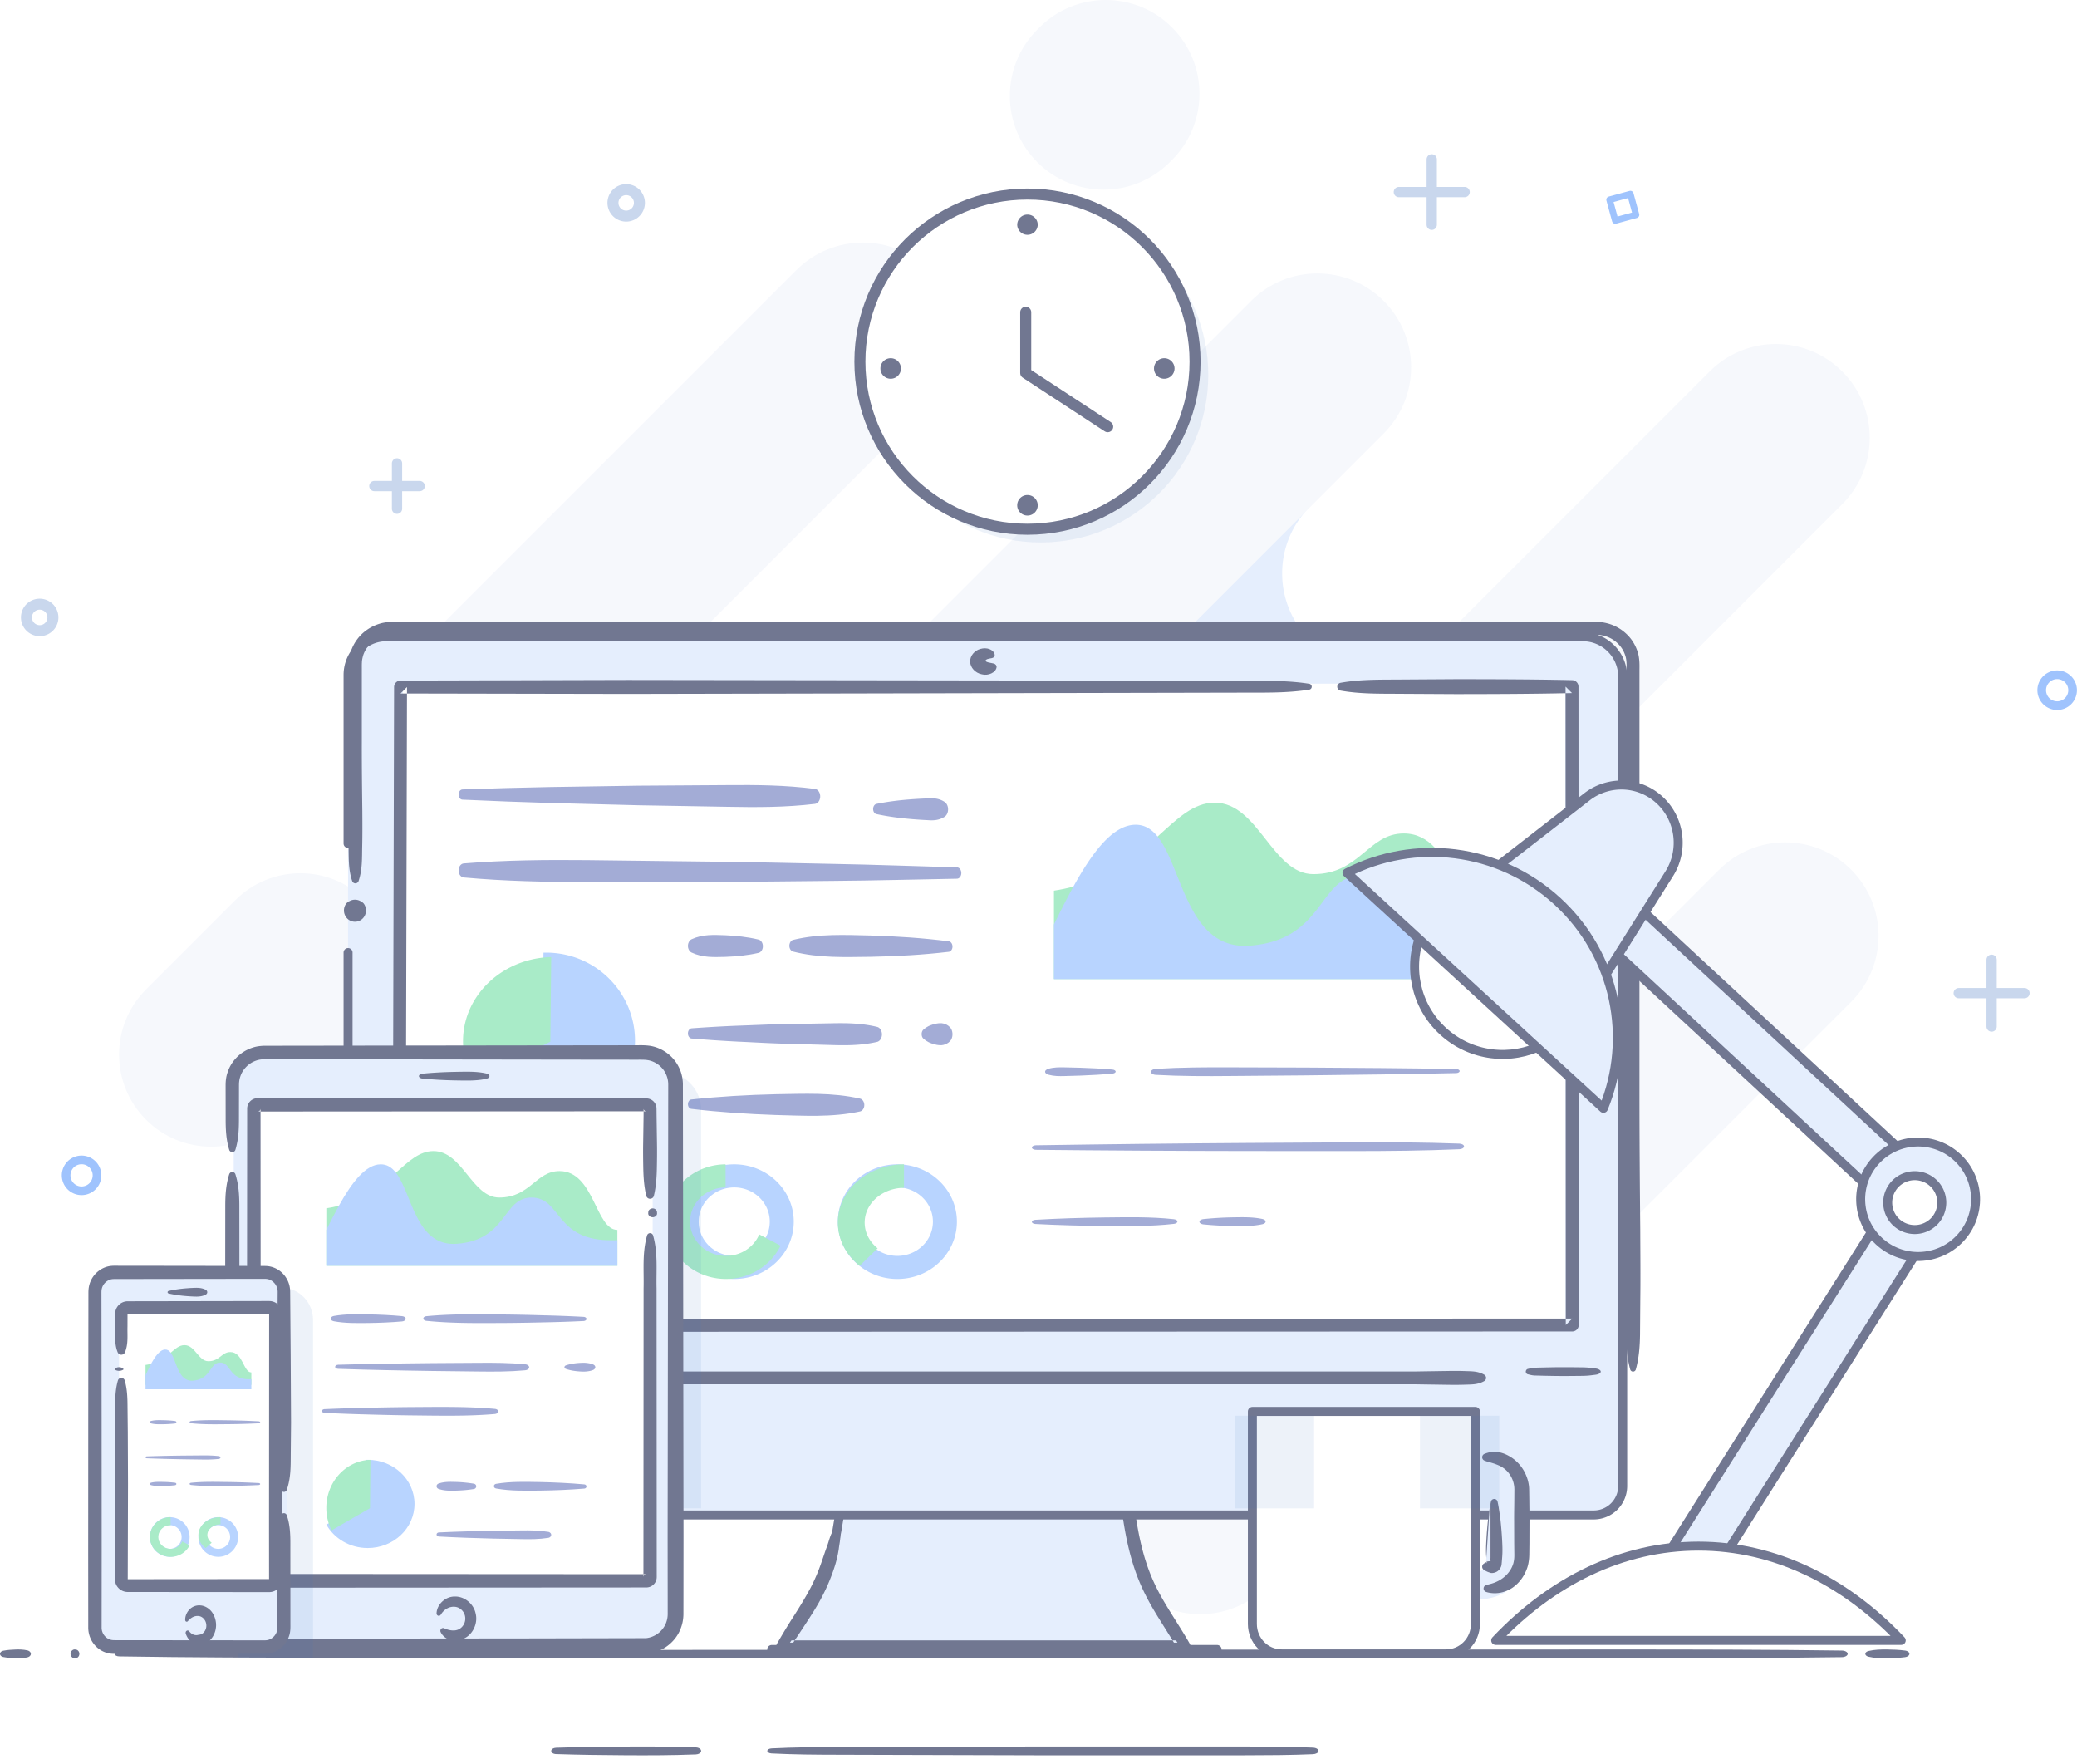 <svg xmlns="http://www.w3.org/2000/svg" width="471" height="400" viewBox="0 0 471 400">
    <defs>
        <filter id="a" width="385.7%" height="160.6%" x="-142.9%" y="-30.3%" filterUnits="objectBoundingBox">
            <feGaussianBlur in="SourceGraphic" stdDeviation="10"/>
        </filter>
        <filter id="b" width="452.9%" height="171.4%" x="-176.5%" y="-35.7%" filterUnits="objectBoundingBox">
            <feGaussianBlur in="SourceGraphic" stdDeviation="10"/>
        </filter>
        <filter id="c" width="433.3%" height="385.7%" x="-166.7%" y="-142.9%" filterUnits="objectBoundingBox">
            <feGaussianBlur in="SourceGraphic" stdDeviation="10"/>
        </filter>
        <filter id="d" width="433.3%" height="385.7%" x="-166.7%" y="-142.9%" filterUnits="objectBoundingBox">
            <feGaussianBlur in="SourceGraphic" stdDeviation="10"/>
        </filter>
        <filter id="e" width="178.9%" height="178.9%" x="-39.5%" y="-39.5%" filterUnits="objectBoundingBox">
            <feGaussianBlur in="SourceGraphic" stdDeviation="10"/>
        </filter>
    </defs>
    <g fill="none" fill-rule="evenodd">
        <g stroke="#C9D7ED" stroke-linecap="round" stroke-linejoin="round" stroke-width="2.328">
            <path d="M90.035 105.072v10.281M95.175 110.212h-10.28"/>
        </g>
        <path stroke="#9FC3FD" stroke-linecap="round" stroke-linejoin="round" stroke-width="1.963" d="M470 156.5a3.5 3.5 0 1 1-7.001-.002 3.5 3.5 0 0 1 7.001.003zM22 266.5a3.5 3.5 0 1 1-7.002 0 3.5 3.5 0 0 1 7.002 0z"/>
        <path stroke="#C9D7ED" stroke-linecap="round" stroke-linejoin="round" stroke-width="2.328" d="M374 109a3 3 0 1 1-6 0 3 3 0 0 1 6 0z"/>
        <path stroke="#9FC3FD" stroke-linecap="round" stroke-linejoin="round" stroke-width="1.477" d="M238 83.344L232.656 88 228 82.656 233.344 78zM369.713 44L371 48.711 366.287 50 365 45.287z"/>
        <path fill="#F6F8FC" d="M257.202 329.851l132.65-132.65c8.268-8.268 21.676-8.268 29.946 0 8.27 8.271 8.27 21.679 0 29.948l-132.65 132.65c-8.27 8.268-21.678 8.268-29.946 0-8.27-8.271-8.27-21.677 0-29.948M33.117 224.349l20.233-20.233c8.154-8.155 21.378-8.155 29.533 0 8.156 8.157 8.156 21.38 0 29.535l-20.231 20.233c-8.156 8.155-21.38 8.155-29.535 0-8.156-8.157-8.156-21.379 0-29.535"/>
        <path fill="#E5EEFD" d="M268 263.58L328.243 202c-4.111 4.202-6.163 9.704-6.156 15.206-.007 5.502 2.045 11.004 6.156 15.206 8.221 8.404 21.545 8.404 29.757.008L297.759 294c4.11-4.202 6.161-9.704 6.154-15.206.007-5.502-2.053-11.012-6.162-15.214a20.721 20.721 0 0 0-29.751 0M240 171.967L296.967 115a21.11 21.11 0 0 0-6.21 15.012 21.114 21.114 0 0 0 6.21 15.014c8.296 8.297 21.743 8.297 30.033.007L270.034 202a21.117 21.117 0 0 0 6.211-15.012 21.153 21.153 0 0 0-6.218-15.021c-8.29-8.29-21.737-8.29-30.027 0"/>
        <path fill="#F6F8FC" d="M221.23 250.69L387.69 84.23c8.306-8.306 21.774-8.306 30.08 0 8.307 8.306 8.307 21.772 0 30.08L251.31 280.77c-8.307 8.306-21.775 8.306-30.08 0-8.306-8.306-8.306-21.772 0-30.08M57.227 294.706L283.706 68.228c8.304-8.304 21.764-8.304 30.067 0 8.303 8.302 8.303 21.763 0 30.066L87.294 324.774c-8.304 8.302-21.765 8.302-30.067 0-8.303-8.304-8.303-21.764 0-30.068M96.248 145.582l84.334-84.334c8.33-8.33 21.839-8.33 30.169 0 8.332 8.332 8.332 21.838 0 30.17l-84.333 84.333c-8.332 8.332-21.84 8.332-30.17 0-8.33-8.33-8.33-21.838 0-30.169M235.223 6.725l.502-.5c8.298-8.3 21.753-8.3 30.052 0 8.297 8.297 8.297 21.751 0 30.049l-.502.502c-8.3 8.299-21.754 8.299-30.052 0-8.297-8.3-8.297-21.752 0-30.051"/>
        <path fill="#E5EEFD" d="M172.223 298.725l.502-.502c8.3-8.297 21.753-8.297 30.052 0 8.297 8.3 8.297 21.752 0 30.052l-.502.502c-8.3 8.297-21.753 8.297-30.052 0v-.002c-8.297-8.297-8.297-21.752 0-30.05"/>
        <path stroke="#C9D7ED" stroke-linecap="round" stroke-linejoin="round" stroke-width="2.494" d="M145 46a3 3 0 1 1-6 0 3 3 0 0 1 6 0zM12 140a3 3 0 1 1-6 0 3 3 0 1 1 6 0z"/>
        <path fill="#E5EEFD" d="M423 375h9"/>
        <path fill="#717791" d="M423.722 374.351c1.382-.328 2.764-.36 4.147-.35 1.382.01 2.764.07 4.146.251.671.087 1.1.494.958.907-.105.304-.494.528-.958.59-1.382.18-2.764.24-4.146.25-1.383.01-2.765-.022-4.147-.351-.58-.138-.87-.54-.646-.899.118-.19.362-.33.646-.398"/>
        <path fill="#E5EEFD" d="M25 375h391"/>
        <path fill="#717791" d="M27.017 374.426c16.276-.262 32.554-.303 48.83-.298l48.833-.02 97.663-.044 97.662-.043 48.832-.021c16.278.008 32.555.027 48.831.25.755.012 1.352.355 1.332.768-.02.4-.61.72-1.332.73-16.276.224-32.553.244-48.83.252l-48.833-.022-97.662-.043-97.663-.043-48.832-.021c-16.277.006-32.555-.037-48.83-.297-.579-.01-1.035-.274-1.018-.591.018-.305.469-.548 1.017-.557"/>
        <path fill="#E5EEFD" d="M17 375h.82"/>
        <path fill="#717791" d="M16.77 374.013c.132-.03.263 0 .395.004.066-.004.131.03.197.048.066.017.132.04.197.086.457.316.578.951.271 1.421a1.03 1.03 0 0 1-.27.276.587.587 0 0 1-.198.087c-.066.018-.131.052-.197.049-.132.003-.263.033-.395.003a1.012 1.012 0 0 1-.746-1.21 1 1 0 0 1 .746-.764"/>
        <path fill="#E5EEFD" d="M1 375h6"/>
        <path fill="#717791" d="M.752 374.285c.908-.175 1.816-.238 2.724-.268.91-.043 1.817-.014 2.725.189.595.135.93.597.75 1.036-.113.272-.407.472-.75.551-.908.204-1.816.232-2.725.19-.908-.03-1.816-.094-2.724-.268-.537-.102-.859-.507-.72-.9.095-.269.38-.465.72-.53"/>
        <path fill="#E5EEFD" d="M176 397h122"/>
        <path fill="#717791" d="M174.958 396.43c5.117-.263 10.232-.296 15.348-.3l15.346-.045 30.694-.085 30.693.003 15.346.001c5.116.013 10.231.028 15.348.253.758.033 1.325.392 1.262.803-.054.37-.6.655-1.262.685-5.117.223-10.232.239-15.348.25l-15.346.002-30.693.003-30.694-.084-15.346-.044c-5.116-.006-10.231-.04-15.348-.301-.582-.03-1.008-.31-.953-.625.048-.278.459-.49.953-.516"/>
        <path fill="#E5EEFD" d="M126 397h33"/>
        <path fill="#717791" d="M126.087 396.282c5.286-.175 10.574-.239 15.86-.268 5.287-.033 10.573-.02 15.86.19.701.027 1.235.406 1.19.846-.04.405-.56.722-1.19.746-5.287.21-10.573.223-15.86.191-5.286-.03-10.574-.095-15.86-.27-.632-.019-1.118-.358-1.085-.756.031-.37.508-.658 1.085-.68"/>
        <path fill="#E5EEFD" d="M256.132 343.669c.727 5.109 1.663 8.978 2.784 12.181 2.475 7.058 5.859 10.886 9.923 17.629h-91.554c5.3-8.53 9.407-12.317 11.953-23.71.376-1.676.717-3.52 1.023-5.565"/>
        <path stroke="#717791" stroke-linecap="round" stroke-linejoin="round" stroke-width="2.038" d="M256.132 343.669c.727 5.109 1.663 8.978 2.784 12.181 2.475 7.058 5.859 10.886 9.923 17.629h-91.554c5.3-8.53 9.407-12.317 11.953-23.71.376-1.676.717-3.52 1.023-5.565"/>
        <path fill="#717791" d="M257.347 342.32c.763 5.53 1.893 10.994 4.096 15.95 2.171 4.956 5.518 9.445 8.345 14.406l.005.008c.415.727.187 1.668-.51 2.1a1.453 1.453 0 0 1-.753.216h-91.063c-.81 0-1.467-.685-1.467-1.533 0-.286.076-.553.205-.781l.015-.028c1.223-2.127 2.49-4.23 3.8-6.248 1.297-2.03 2.532-4.045 3.64-6.097 1.108-2.055 1.996-4.208 2.748-6.434.385-1.108.748-2.231 1.164-3.35.413-1.113.638-2.303 1.309-3.428a.876.876 0 0 1 1.236-.3c.24.157.386.413.416.685l.005.045c.137 1.258-.19 2.448-.33 3.71a26.312 26.312 0 0 1-.843 3.683 42.338 42.338 0 0 1-2.888 6.998c-1.15 2.238-2.503 4.311-3.828 6.338-1.318 2.034-2.682 3.985-3.933 6.016l-1.248-2.341h91.062l-1.258 2.322c-1.38-2.393-2.875-4.725-4.369-7.123-1.495-2.393-2.946-4.91-4.127-7.581-2.382-5.366-3.552-11.126-4.338-16.8-.116-.838.44-1.615 1.244-1.737.803-.12 1.548.461 1.665 1.298v.006z"/>
        <path fill="#E5EEFD" d="M175 375h101v-1H175z"/>
        <path stroke="#717791" stroke-linecap="round" stroke-linejoin="round" stroke-width="2.038" d="M175 375h101v-1H175z"/>
        <path fill="#E5EEFD" d="M78.933 215.987v120.949a6.57 6.57 0 0 0 6.572 6.564h275.9a6.57 6.57 0 0 0 6.572-6.564V153.43c0-4.994-4.052-9.044-9.052-9.044H87.597c-4.785 0-8.664 3.875-8.664 8.656v38.21"/>
        <path stroke="#717791" stroke-linecap="round" stroke-linejoin="round" stroke-width="2.038" d="M78.933 215.987v120.949a6.57 6.57 0 0 0 6.572 6.564h275.9a6.57 6.57 0 0 0 6.572-6.564V153.43c0-4.994-4.052-9.044-9.052-9.044H87.597c-4.785 0-8.664 3.875-8.664 8.656v38.21"/>
        <path fill="#E5EEFD" d="M338 312H80v-70"/>
        <path fill="#717791" d="M336.59 313.137c-1.34.78-2.676.774-4.013.815a77.373 77.373 0 0 1-4.015.039l-8.025-.12H79.754c-.79 0-1.433-.632-1.452-1.414v-.034c-.26-11.654-.274-23.306-.302-34.96l.098-17.478c.155-5.828-.276-11.655 1.025-17.482a.647.647 0 0 1 1.261 0c1.303 5.827.871 11.654 1.026 17.482l.098 17.478c-.03 11.654-.04 23.306-.3 34.96l-1.454-1.446h240.783l8.025-.122a75.69 75.69 0 0 1 4.015.037c1.337.042 2.674.036 4.012.816a.828.828 0 0 1 0 1.43"/>
        <path fill="#E5EEFD" d="M363 311h-17"/>
        <path fill="#717791" d="M362.814 311.339c-.346.278-.693.329-1.04.38l-1.04.128c-.694.088-1.386.114-2.079.124-1.387.013-2.772.034-4.16.028-1.386.006-2.772-.024-4.159-.052l-2.079-.055a5.139 5.139 0 0 1-1.04-.107l-.52-.124c-.173-.059-.347-.028-.52-.225-.246-.281-.226-.61 0-.87.173-.199.347-.167.52-.226l.52-.125c.347-.078.692-.1 1.04-.107l2.08-.054c1.386-.029 2.772-.058 4.159-.053 1.387-.006 2.772.015 4.159.028.693.011 1.385.037 2.079.124l1.04.129c.347.05.694.102 1.04.38.254.205.242.48 0 .677M79.87 199.775c-.9-2.645-.765-5.291-.827-7.937-.064-2.645-.042-5.29-.026-7.937.067-5.29.132-10.582.113-15.873v-15.873c.01-.69-.02-1.255.022-2.051.016-.786.184-1.562.398-2.315.464-1.503 1.33-2.86 2.433-3.956a10.09 10.09 0 0 1 3.962-2.361c1.46-.505 3.15-.479 4.367-.468h269.915c.683.008 1.275-.014 2.031.016.77.02 1.542.132 2.289.335a9.8 9.8 0 0 1 4.057 2.185 9.382 9.382 0 0 1 2.61 3.835c.59 1.437.589 3.209.564 4.41v95.239c-.006 10.583.08 21.164.18 31.747.018 5.291.079 10.582.01 15.874l-.06 7.937c-.041 2.645-.222 5.29-.956 7.937a.657.657 0 0 1-.81.456.662.662 0 0 1-.46-.456c-.733-2.648-.914-5.292-.956-7.937l-.06-7.937c-.068-5.292-.007-10.583.012-15.874.098-10.583.185-21.164.179-31.747v-95.239c.015-1.43.015-2.367-.39-3.413a6.473 6.473 0 0 0-1.81-2.655 6.886 6.886 0 0 0-2.863-1.54 6.755 6.755 0 0 0-1.63-.237c-.567-.028-1.296-.008-1.937-.014H90.311c-1.413-.008-2.42-.025-3.491.334a7.172 7.172 0 0 0-2.793 1.661c-.77.77-1.37 1.706-1.685 2.733-.14.518-.265 1.045-.27 1.585-.036.525-.011 1.284-.019 1.916v15.873c-.017 5.291.048 10.583.115 15.873.016 2.647.036 5.292-.026 7.937-.062 2.646.072 5.292-.828 7.937a.763.763 0 0 1-1.443 0"/>
        <path fill="#E5EEFD" d="M81 205.313V205"/>
        <path fill="#717791" d="M78.477 204.927c.151-.212.443-.426.848-.638a2.53 2.53 0 0 1 2.35 0c.404.212.696.426.847.638.811 1.144.565 2.75-.552 3.583a2.459 2.459 0 0 1-3.493-.568 2.62 2.62 0 0 1 0-3.015"/>
        <path fill="#FFF" d="M302.863 155.02l52.085-.02.052 144.903L91 300l.367-144.903 204.447-.075"/>
        <path fill="#717791" d="M303.989 154.822c4.375-.783 8.75-.705 13.125-.738l13.123-.084c8.748.006 17.498.026 26.246.22h.034c.797.018 1.43.67 1.432 1.464L358 300.44a1.463 1.463 0 0 1-1.462 1.464L90.464 302A1.463 1.463 0 0 1 89 300.535v-.004l.369-144.755a1.467 1.467 0 0 1 1.464-1.46l51.512-.137 51.514.07 51.514.07 25.756.034 12.879.019c4.292-.012 8.585-.003 12.877.666a.675.675 0 0 1 .002 1.336c-4.293.672-8.585.685-12.879.675l-12.879.027-25.756.053-51.514.109-51.512.105-51.514-.098 1.464-1.461-.369 144.754-1.466-1.467 266.074-.097-1.464 1.466-.051-144.754 1.464 1.463c-8.749.2-17.498.227-26.247.236l-13.124-.073c-4.374-.03-8.749.053-13.125-.728a.894.894 0 0 1 0-1.762"/>
        <path fill="#E5EEFD" d="M224 149.554a1.12 1.12 0 0 1-.91.446c-.601 0-1.09-.448-1.09-.999 0-.553.489-1.001 1.09-1.001.339 0 .64.141.84.36"/>
        <path fill="#717791" d="M225.995 151.287c-.154 1.237-1.934 2.005-3.356 1.607-1.477-.294-2.605-1.522-2.637-2.845-.056-1.318.979-2.568 2.348-2.913.675-.186 1.4-.19 2.025.044.624.228 1.098.712 1.19 1.258.065.363-.207.703-.611.781l-.626.12c-.749.142-.742.335-.817.393-.033.112.05.164.096.149.023-.018.004-.041-.024-.014.014-.03-.115.194.544.331l1.191.25c.44.093.724.456.677.84"/>
        <path fill="#A9EBC8" d="M338 209.488v12.509l-11.098.003-35.462-.005-17.11.002-35.33.001v-20.046c1.542-.232 3-.543 4.38-.912 8.886-2.364 14.523-7.196 19.154-11.393 4.548-4.127 8.14-7.649 12.92-7.647 9.939.002 13.042 16.203 22.368 16.204 10.56-.001 12.423-9.232 20.5-9.228 11.866-.002 12.214 20.504 19.678 20.512"/>
        <path fill="#B8D4FF" d="M338 213.189V222h-99v-12.371c1.444-2.959 2.902-5.857 4.38-8.539 4.39-7.95 8.979-13.997 14.053-14.089 2.126-.04 3.743 1.008 5.102 2.717 5.657 7.12 6.757 25.699 20.787 24.708 17.397-1.228 15.533-16.169 25.683-15.965 10.147.206 7.661 15.148 27.545 14.737.508-.01.99-.014 1.45-.01M166.5 284.761c-3.091 0-5.775-1.675-7.128-4.136a7.493 7.493 0 0 1-.931-3.578V277c0-1.31.337-2.546.933-3.63 1.318-2.393 3.9-4.045 6.888-4.128.051-.002.103-.004.154-.004h.084c4.452 0 8.06 3.476 8.06 7.762a7.482 7.482 0 0 1-.58 2.892c-1.19 2.856-4.09 4.87-7.48 4.87m0-20.761h-.084l-.314.005c-5.007.14-9.328 2.904-11.538 6.914a12.563 12.563 0 0 0-1.562 6.16 12.55 12.55 0 0 0 1.56 5.994c2.263 4.12 6.762 6.927 11.938 6.927 5.44 0 10.126-3.096 12.264-7.559A12.555 12.555 0 0 0 180 277c0-7.18-6.044-12.999-13.5-12.999"/>
        <path fill="#A9EBC8" d="M177 282.441c-2.158 4.463-6.888 7.559-12.377 7.559-5.224 0-9.763-2.806-12.049-6.927A12.473 12.473 0 0 1 151 277.08V277c0-2.198.57-4.268 1.577-6.081 2.23-4.009 6.593-6.775 11.644-6.913l.319-.006v5.237c-.054 0-.104.002-.157.004-3.016.083-5.621 1.735-6.95 4.13a7.435 7.435 0 0 0-.944 3.628v.05c.01 1.29.347 2.509.94 3.576 1.366 2.46 4.074 4.136 7.194 4.136 3.421 0 6.35-2.014 7.55-4.87l4.827 2.55z"/>
        <path fill="#B8D4FF" d="M203.5 284.761c-3.091 0-5.777-1.675-7.128-4.136a7.493 7.493 0 0 1-.931-3.578V277c0-1.31.337-2.546.933-3.63 1.318-2.393 3.898-4.045 6.888-4.128.051-.002.103-.004.154-.004h.084c4.45 0 8.06 3.476 8.06 7.762a7.482 7.482 0 0 1-.58 2.892c-1.19 2.856-4.09 4.87-7.48 4.87m0-20.761h-.084l-.314.005c-5.007.14-9.33 2.904-11.538 6.914a12.563 12.563 0 0 0-1.562 6.16 12.55 12.55 0 0 0 1.56 5.994c2.263 4.12 6.76 6.927 11.938 6.927 5.44 0 10.126-3.096 12.264-7.559A12.555 12.555 0 0 0 217 277c0-7.18-6.044-12.999-13.5-12.999"/>
        <path fill="#A9EBC8" d="M205 264v5.325c-.056 0-.113.001-.17.004-3.344.084-6.229 1.761-7.703 4.196a7.067 7.067 0 0 0-1.045 3.689v.048a7.098 7.098 0 0 0 1.042 3.637 8.12 8.12 0 0 0 1.903 2.148L194.955 287a13.663 13.663 0 0 1-3.211-3.611c-1.099-1.822-1.73-3.893-1.742-6.094-.002-.028-.002-.055-.002-.081 0-2.232.631-4.338 1.747-6.179 2.471-4.077 7.307-6.887 12.904-7.029.116-.004.234-.004.349-.006"/>
        <path fill="#B8D4FF" d="M144 235.998c0 11.046-9.026 19.997-20.166 20.002A20.203 20.203 0 0 1 106 245.344l17.045-9.22v-.004l.199-20.106c.197-.014.392-.012.59-.014 11.14 0 20.166 8.953 20.166 19.998"/>
        <path fill="#A9EBC8" d="M125 217c-7.644.201-14.243 4.26-17.611 10.152l-.002-.002a17.9 17.9 0 0 0-2.387 8.93v.117c.02 3.179.88 6.172 2.382 8.803l17.418-8.803-.002-.002L125 217z"/>
        <path fill="#E5EEFD" d="M104 198l112 .293"/>
        <path fill="#A3ACD6" d="M105.154 195.778c9.326-.754 18.648-.84 27.97-.748l27.969.336c9.322.076 18.645.35 27.967.516 9.323.166 18.644.529 27.966.785.549.016.985.604.974 1.316-.013.692-.448 1.249-.981 1.259-9.324.158-18.648.424-27.971.494-9.323.066-18.647.242-27.97.22L133.11 200c-9.322-.006-18.645-.19-27.964-1.04-.678-.062-1.19-.825-1.142-1.703.043-.806.544-1.43 1.151-1.479"/>
        <path fill="#E5EEFD" d="M181 216l35 .093"/>
        <path fill="#A3ACD6" d="M179.844 213.117c5.893-1.44 11.78-1.125 17.668-.996 5.887.174 11.775.56 17.659 1.315.506.064.874.648.825 1.308-.044.58-.401 1.02-.831 1.07-5.89.692-11.781 1.02-17.668 1.13-5.89.064-11.777.318-17.66-1.184-.562-.142-.927-.848-.818-1.58.085-.553.423-.962.825-1.063"/>
        <path fill="#E5EEFD" d="M156 216l16 .039"/>
        <path fill="#A3ACD6" d="M156.833 212.965c2.535-1.165 5.065-.984 7.598-.906 2.53.12 5.062.371 7.591.985.654.158 1.082.962.956 1.792-.094.64-.493 1.109-.965 1.221-2.534.586-5.066.81-7.598.907-2.532.052-5.064.208-7.592-.985-.652-.307-.986-1.231-.745-2.061.134-.46.42-.796.755-.953"/>
        <path fill="#E5EEFD" d="M210 233l7 .018"/>
        <path fill="#A3ACD6" d="M209.4 233.46c1.012-.873 2.024-1.205 3.034-1.38.506-.08 1.011-.13 1.516 0 .504.135 1.01.335 1.513.878.587.63.712 1.837.28 2.695-.082.16-.183.301-.288.415-.507.535-1.013.729-1.519.86-.504.124-1.01.067-1.516-.017-1.009-.19-2.019-.531-3.026-1.416-.384-.337-.509-1.066-.278-1.627.071-.173.171-.313.283-.409"/>
        <path fill="#E5EEFD" d="M156 233l43 .11"/>
        <path fill="#A3ACD6" d="M156.842 233.164c3.507-.256 7.014-.457 10.521-.597 3.506-.114 7.013-.303 10.52-.357l10.518-.182c3.507-.08 7.014-.038 10.518.818.72.176 1.194 1.078 1.058 2.013-.105.722-.545 1.255-1.069 1.379-3.51.818-7.016.824-10.521.71l-10.518-.297c-3.507-.092-7.012-.315-10.518-.467a324.972 324.972 0 0 1-10.516-.707c-.492-.04-.864-.594-.833-1.23.03-.592.395-1.05.84-1.083"/>
        <path fill="#E5EEFD" d="M104 182l81 .21"/>
        <path fill="#A3ACD6" d="M104.864 179.003c6.664-.238 13.327-.422 19.99-.545l19.991-.308 19.99-.132c6.663-.062 13.325-.004 19.987.867.719.094 1.244.93 1.171 1.864-.064.825-.57 1.454-1.182 1.526-6.665.801-13.328.79-19.992.657l-19.987-.344-19.988-.517c-6.662-.194-13.324-.447-19.986-.757-.491-.02-.876-.557-.857-1.195.017-.613.398-1.098.863-1.116"/>
        <path fill="#E5EEFD" d="M198 182l16 .042"/>
        <path fill="#A3ACD6" d="M198.75 182.279c2.577-.522 5.154-.838 7.73-1.032a92.634 92.634 0 0 1 3.864-.216c1.288-.086 2.576-.046 3.86.792.706.46.996 1.587.65 2.521-.146.392-.382.688-.66.864-1.29.823-2.577.851-3.865.751a86.21 86.21 0 0 1-3.862-.26c-2.576-.22-5.15-.563-7.725-1.113-.48-.1-.808-.7-.73-1.338.061-.513.37-.895.738-.97"/>
        <path fill="#E5EEFD" d="M156 250l38 .098"/>
        <path fill="#A3ACD6" d="M156.77 249.297c6.38-.689 12.76-1.04 19.138-1.192 6.379-.088 12.758-.45 19.132.996.633.144 1.054.912.942 1.718-.09.629-.483 1.096-.952 1.196-6.382 1.383-12.76.954-19.136.8-6.378-.219-12.755-.634-19.13-1.39-.463-.053-.804-.574-.76-1.162.038-.523.368-.923.767-.966"/>
        <path fill="#E5EEFD" d="M331 260l-95 .293"/>
        <path fill="#A3ACD6" d="M330.94 260.579c-8 .343-16.002.417-24.004.421l-24.005-.012c-8.003.01-16.006-.058-24.009-.083-8.002-.027-16.006-.13-24.008-.193-.51-.005-.92-.237-.914-.521.008-.279.41-.501.906-.508 8-.103 16.002-.25 24.004-.32 8-.067 16.001-.177 24.004-.21l24.007-.14c8-.038 16.004-.005 24.008.294.633.024 1.11.327 1.068.679-.039.321-.498.57-1.057.593"/>
        <path fill="#E5EEFD" d="M265 277l-29 .093"/>
        <path fill="#A3ACD6" d="M266.207 277.502c-5.229.601-10.464.501-15.699.477-5.235-.045-10.47-.174-15.707-.45-.487-.025-.844-.259-.797-.522.042-.23.38-.405.79-.429 5.23-.303 10.463-.458 15.696-.529 5.235-.052 10.469-.178 15.707.396.542.06.893.345.783.636-.082.218-.395.377-.773.42"/>
        <path fill="#E5EEFD" d="M284 277l-12 .039"/>
        <path fill="#A3ACD6" d="M286.241 277.59c-2.213.478-4.433.417-6.65.396a77.217 77.217 0 0 1-6.659-.361c-.622-.064-1.03-.385-.911-.718.089-.253.456-.44.9-.488a77.097 77.097 0 0 1 6.652-.396c2.218-.03 4.435-.103 6.658.362.621.132.928.507.686.84-.127.172-.378.301-.676.366"/>
        <path fill="#E5EEFD" d="M329 243l-68 .211"/>
        <path fill="#A3ACD6" d="M330.21 243.314c-5.675.125-11.352.227-17.028.307l-17.03.21-17.027.141c-5.678.054-11.355.06-17.033-.26-.666-.037-1.152-.37-1.086-.745.059-.326.516-.576 1.073-.61 5.674-.35 11.351-.374 17.029-.35l17.03.049 17.032.119c5.677.049 11.354.12 17.033.216.454.006.81.22.797.474-.013.245-.363.439-.79.45"/>
        <path fill="#E5EEFD" d="M252 243l-15 .042"/>
        <path fill="#A3ACD6" d="M252.257 243.433c-2.41.22-4.822.359-7.234.448-1.204.047-2.411.079-3.617.105-1.204.034-2.412.033-3.62-.301-.72-.198-.995-.664-.615-1.039.143-.14.354-.247.603-.318 1.202-.34 2.408-.346 3.615-.317 1.206.019 2.412.044 3.618.086 2.413.077 4.826.203 7.241.412.49.04.821.283.74.54-.064.2-.367.35-.731.384"/>
        <path fill="#3F72BA" d="M159 342h-21v-99h12.25c4.833 0 8.75 3.87 8.75 8.644V342z" filter="url(#a)" opacity=".3"/>
        <path fill="#E5EEFD" d="M53 266.486v99.303c0 3.982 3.275 7.211 7.312 7.211h86.376c4.039 0 7.312-3.229 7.312-7.21V246.206c0-3.98-3.273-7.207-7.312-7.207H60.312c-4.037 0-7.312 3.227-7.312 7.207v14.763"/>
        <path fill="#717791" d="M53.385 266.253c.743 2.35.882 4.7.892 7.049l.007 7.05.013 14.101.026 28.202.027 28.202.013 14.1.001.881c0 .297.025.473.03.716.064.445.14.892.307 1.314a5.421 5.421 0 0 0 1.495 2.226 5.4 5.4 0 0 0 2.365 1.275c.435.125.89.16 1.344.178l1.757.003 56.687-.053 28.156-.059a5.547 5.547 0 0 0 4.264-2.866 5.655 5.655 0 0 0 .645-2.556l-.002-3.519-.014-14.1.075-56.402.04-28.202.018-14.102.005-3.523c.02-1.04-.15-1.859-.556-2.701-.768-1.646-2.419-2.865-4.223-3.112-.785-.122-2.165-.055-3.297-.075l-3.542-.004-7.086-.008-14.172-.02-28.343-.04-28.344-.035-1.773-.003a7.263 7.263 0 0 0-1.44.124c-.91.201-1.772.61-2.492 1.205-.707.604-1.289 1.367-1.638 2.228-.163.434-.313.877-.363 1.342-.073.445-.067.91-.069 1.543l-.01 7.05c.002 2.35-.087 4.7-.803 7.05a.733.733 0 0 1-1.405 0c-.717-2.35-.808-4.7-.805-7.05l-.01-7.05c.002-.539-.015-1.258.096-1.973.082-.706.298-1.391.553-2.055.533-1.32 1.411-2.49 2.494-3.412a9.004 9.004 0 0 1 3.815-1.858c.679-.141 1.466-.2 2.077-.194l1.773-.003 28.344-.038 28.343-.039 14.172-.017 7.086-.009 3.542-.005c1.23.03 2.222-.087 3.782.1 2.882.397 5.49 2.312 6.727 4.926.646 1.27.928 2.82.893 4.133l.005 3.523.02 14.102.038 28.202.075 56.402-.013 14.1-.006 3.533a9.185 9.185 0 0 1-1.072 4.214c-1.383 2.594-4.09 4.413-7.033 4.705-.352.025-.759.048-1.07.051h-.886l-1.77-.003-3.543-.003-7.087-.006-14.171-.014-56.687-.052-1.789-.006c-.724-.023-1.453-.093-2.157-.29a8.762 8.762 0 0 1-3.798-2.052 8.772 8.772 0 0 1-2.39-3.577c-.257-.679-.395-1.395-.484-2.113-.017-.344-.046-.756-.044-1.046l.002-.881.012-14.1.027-28.202.026-28.202.013-14.1.006-7.051c.01-2.35.15-4.698.894-7.05a.74.74 0 0 1 .923-.48.741.741 0 0 1 .482.48"/>
        <path fill="#FFF" d="M148 270.83v-19.965a.856.856 0 0 0-.847-.865H59.849a.858.858 0 0 0-.849.865v107.271c0 .476.38.864.849.864h87.304a.856.856 0 0 0 .847-.864v-78.24"/>
        <path fill="#717791" d="M146.556 271.139c-.482-2.004-.624-4.01-.674-6.016-.04-2.007-.069-4.013-.03-6.017l.09-6.017.013-1.503.002-.189c-.002-.048.002.061.01.085a.615.615 0 0 0 .105.245c.1.14.274.237.452.248l-2.918.003-24.072.013-48.144.03-12.037.007-.752.002h-.175a.659.659 0 0 0 .654-.643v.716l.002 3.008.003 6.017.016 24.066.03 48.135-.007 24.066v.189a.695.695 0 0 0-.147-.428.711.711 0 0 0-.532-.273l1.449.002 3.01.001 6.016.003 12.037.007 48.145.028 12.036.007 3.01.002 1.503.002h.887a.91.91 0 0 0-.142.018.655.655 0 0 0-.487.629l.001-.752v-1.503l.002-3.01.014-24.066.014-24.066.006-12.034c.103-4.012-.353-8.023.792-12.034a.709.709 0 0 1 .872-.486c.244.07.42.26.486.486 1.144 4.011.688 8.022.791 12.034l.007 12.034.014 24.066.014 24.067.001 3.009v1.503l.002.752a2.383 2.383 0 0 1-.848 1.817c-.265.22-.58.384-.918.473a2.216 2.216 0 0 1-.512.073l-.244.003-.752.002h-1.503l-3.01.002-12.036.007-48.145.029-12.037.006-6.016.004-3.01.002-1.558-.002a2.43 2.43 0 0 1-1.829-.94c-.215-.279-.37-.61-.446-.954a2.515 2.515 0 0 1-.055-.52l-.001-.189L56 333.329l.028-48.135.016-24.066.003-6.017.001-3.008.002-.787A2.375 2.375 0 0 1 58.4 249h.2l.753.002 12.037.006 48.144.031 24.072.014 3.1.006a2.316 2.316 0 0 1 2.17 2.338l.002.19.014 1.502.089 6.017c.039 2.004.012 4.01-.03 6.017-.05 2.006-.192 4.012-.674 6.016a.885.885 0 0 1-1.72 0"/>
        <path fill="#E5EEFD" d="M148 275.921V275"/>
        <path fill="#717791" d="M147.077 275.473a.727.727 0 0 1-.074-.403c.008-.133.002-.268.038-.401.13-.47.663-.758 1.193-.644.37.08.639.337.725.644.036.133.03.268.038.401a.727.727 0 0 1-.074.403c-.233.453-.835.652-1.344.446a.97.97 0 0 1-.502-.446"/>
        <path fill="#E5EEFD" d="M95 244h15"/>
        <path fill="#717791" d="M95.797 243.448c2.422-.24 4.845-.36 7.266-.412 1.212-.026 2.422-.047 3.633-.03 1.211.032 2.422.12 3.634.41.552.132.815.501.59.824-.114.163-.333.283-.59.344-1.212.29-2.423.379-3.634.41a106.33 106.33 0 0 1-3.633-.03 94.465 94.465 0 0 1-7.266-.412c-.52-.052-.872-.34-.783-.645.069-.24.394-.42.783-.459"/>
        <path fill="#E5EEFD" d="M99.834 367.895a3.59 3.59 0 0 0 2.6 1.105c1.97 0 3.566-1.566 3.566-3.5 0-1.932-1.597-3.5-3.565-3.5-1.637 0-3.016 1.083-3.435 2.559"/>
        <path fill="#717791" d="M100.771 369.218c.685.304 1.28.443 1.858.475.58.031 1.15-.082 1.628-.379a2.754 2.754 0 0 0 1.188-2.92c-.23-1.094-1.207-2.01-2.353-2.068-1.134-.088-2.345.5-3.13 1.78l-.013.023a.503.503 0 0 1-.71.163.542.542 0 0 1-.239-.462c.05-2.008 1.985-3.858 4.127-3.828 2.133-.06 4.228 1.557 4.719 3.782.582 2.188-.536 4.688-2.471 5.663-.955.494-2.061.692-3.088.45-1.026-.232-1.936-.93-2.362-1.855a.638.638 0 0 1 .287-.84.594.594 0 0 1 .497-.013l.062.03z"/>
        <path fill="#A9EBC8" d="M140 278.867v8.13l-7.398.003-23.642-.003H97.553L74 286.998v-13.03c1.027-.15 2-.352 2.92-.594 5.926-1.535 9.683-4.675 12.77-7.404 3.031-2.682 5.427-4.972 8.612-4.97 6.627.002 8.696 10.531 14.913 10.531 7.04 0 8.282-6 13.667-5.998 7.91 0 8.142 13.328 13.118 13.334"/>
        <path fill="#B8D4FF" d="M140 281.21V287H74v-8.13c.964-1.943 1.936-3.848 2.922-5.61 2.926-5.224 5.985-9.197 9.368-9.26 1.416-.023 2.496.663 3.402 1.786 3.77 4.68 4.503 16.888 13.857 16.237 11.598-.807 10.354-10.625 17.12-10.49 6.766.135 5.11 9.952 18.364 9.683.34-.007.66-.01.967-.007"/>
        <path fill="#3F72BA" d="M71 376H54v-84h9.917c3.91 0 7.083 3.283 7.083 7.333V376z" filter="url(#b)" opacity=".3"/>
        <path fill="#E5EEFD" d="M65 337.338v-44.94A4.398 4.398 0 0 0 60.603 288H25.397A4.398 4.398 0 0 0 21 292.399V368.6A4.398 4.398 0 0 0 25.397 373h35.206A4.398 4.398 0 0 0 65 368.601v-25.504"/>
        <path fill="#717791" d="M63.737 337.81c-.882-2.547-.892-5.095-.897-7.642l-.069-7.642.085-15.285.062-7.642.03-3.82.015-1.913.007-.954a3.45 3.45 0 0 0-.069-.639 2.96 2.96 0 0 0-1.462-1.968 2.826 2.826 0 0 0-1.189-.329c-.474-.018-1.2-.003-1.787-.008l-7.447.011-14.89.02-7.445.01-1.863.004-.93.001c-.257.004-.423.02-.635.059-.797.164-1.51.713-1.903 1.444a2.896 2.896 0 0 0-.332 1.192c-.015.159-.01.557-.01.855v.954l.007 3.822.009 7.641.02 15.285.016 30.569-.012 15.284-.002 1.91c-.004.433.086.828.252 1.204.332.747.995 1.346 1.77 1.555.385.116.733.112 1.442.11h1.862l3.723.006 14.891.012 7.444.008 3.725.003 1.86.001c.47.002.833-.069 1.214-.243a2.884 2.884 0 0 0 1.565-1.817c.208-.615.08-2.16.118-3.376l.007-7.642.006-7.64c-.006-2.55-.063-5.097.812-7.643a.683.683 0 0 1 .877-.432.702.702 0 0 1 .42.432c.875 2.546.818 5.093.812 7.642l.006 7.641.006 7.642.001 1.912c.01.539.017 1.514-.235 2.321a5.888 5.888 0 0 1-3.202 3.738c-.75.355-1.637.513-2.407.506l-1.86.001-3.725.002-7.444.007-14.891.013-3.723.004-1.862.002c-.527.003-1.438.028-2.251-.22-1.632-.448-3.015-1.678-3.714-3.25a6.084 6.084 0 0 1-.532-2.5l-.001-1.909L20 351.835l.015-30.57.02-15.284.011-7.64.003-3.823.002-.954c.004-.338-.01-.58.02-1.054.053-.853.29-1.701.694-2.45.805-1.502 2.263-2.611 3.907-2.945.4-.08.852-.115 1.215-.115l.931.002 1.863.001 7.445.01 14.89.02 7.447.01c.651.008 1.168-.012 1.933.017a5.603 5.603 0 0 1 2.374.668c1.465.792 2.55 2.263 2.9 3.927.086.414.125.842.13 1.257l.007.954.016 1.913.03 3.82.062 7.642.085 15.285-.07 7.642c-.005 2.547-.014 5.095-.896 7.642a.685.685 0 0 1-.88.429.704.704 0 0 1-.417-.429"/>
        <path fill="#FFF" d="M27 313.264v44.319c0 .782.65 1.417 1.45 1.417h32.1c.8 0 1.45-.635 1.45-1.417v-59.166c0-.782-.65-1.417-1.45-1.417h-32.1c-.8 0-1.45.635-1.45 1.417v8.571"/>
        <path fill="#717791" d="M28.284 313c.566 1.948.624 3.895.635 5.843l.061 5.84.048 11.684-.06 21.705 22.853-.02 5.868-.006 2.933-.001.367-.002c.13 0 .033-.003.06 0-.01-.002-.02.008-.02.008l-.01.015c-.004-.035-.002.146-.002-.211l-.01-11.684.027-46.736.003-1.462c0-.149.005-.023.008-.062l.01.002-.584-.002-1.467-.001-5.866-.011-11.736-.02-11.734-.02h-.705c-.011.003-.014-.004-.02.003a.045.045 0 0 0-.025.035l-.007 2.877c-.065 1.948.228 3.895-.564 5.843a.9.9 0 0 1-1.665 0c-.793-1.948-.5-3.895-.565-5.843l-.002-2.965a2.844 2.844 0 0 1 2.792-2.751l.761-.003 11.734-.02 11.736-.02 5.866-.012 1.467-.003h.366c.111.002.225-.006.517.016.488.05.969.225 1.37.506.811.519 1.3 1.623 1.246 2.451l.003 1.462.027 46.736-.01 11.684c.01.126.007.805-.18 1.227-.169.466-.46.881-.833 1.203a2.952 2.952 0 0 1-1.988.714h-.367l-2.933-.003-5.868-.003-11.734-.01-5.868-.006-2.933-.003h-1.467l-.733-.001c-.069 0-.38.004-.608-.042a2.9 2.9 0 0 1-2.39-2.46c-.02-.122-.022-.243-.027-.364l-.002-.196-.001-.365-.002-.73-.01-2.922-.016-5.843-.03-11.684.048-11.683.061-5.841c.011-1.948.069-3.895.635-5.843a.803.803 0 0 1 1.54 0"/>
        <path fill="#E5EEFD" d="M27 310v.311"/>
        <path fill="#717791" d="M27.9 310.286c.07.053.065.104.09.156.026.052.004.104-.09.156a1.895 1.895 0 0 1-1.799 0c-.096-.052-.116-.104-.091-.156.025-.052.019-.103.091-.156a1.556 1.556 0 0 1 1.799 0"/>
        <path fill="#E5EEFD" d="M38 292h9"/>
        <path fill="#717791" d="M38.265 292.703a28.79 28.79 0 0 1 4.176-.597c.695-.06 1.391-.087 2.087-.106.696.007 1.391.081 2.089.426.364.18.492.584.282.902a.731.731 0 0 1-.282.244c-.698.345-1.393.421-2.09.428a35.21 35.21 0 0 1-2.086-.107c-1.392-.104-2.785-.283-4.176-.598-.19-.042-.303-.209-.253-.373a.333.333 0 0 1 .253-.22"/>
        <path fill="#E5EEFD" d="M42.233 367.472A3.066 3.066 0 0 0 44.918 369c1.703-.007 3.082-1.345 3.082-3 0-1.657-1.38-3-3.082-3-1.35 0-2.505.848-2.918 2.026"/>
        <path fill="#717791" d="M42.92 369.897c.373.485.865.776 1.34.84.239.036.47.019.687-.043.214-.041.425-.046.625-.132.816-.304 1.326-1.299 1.205-2.225-.084-.924-.74-1.695-1.537-1.883-.814-.16-1.73.086-2.632 1.117l-.022.026a.311.311 0 0 1-.485-.004.434.434 0 0 1-.1-.262c-.033-.903.38-1.83 1.033-2.462a3.083 3.083 0 0 1 2.454-.851c.893.075 1.758.552 2.396 1.29.636.745 1.022 1.76 1.101 2.8.167 2.103-1.096 4.151-2.805 4.71-.423.137-.866.22-1.3.164a3.36 3.36 0 0 1-1.216-.499c-.74-.48-1.275-1.248-1.538-2.074-.09-.275.033-.58.272-.68a.42.42 0 0 1 .503.143l.02.025z"/>
        <path fill="#E5EEFD" d="M435.735 280.318L363.7 213.55l7.667-8.063 72.034 66.765z"/>
        <path stroke="#717791" stroke-linecap="round" stroke-linejoin="round" stroke-width="2.038" d="M435.735 280.318L363.7 213.55l7.667-8.063 72.034 66.765z"/>
        <path fill="#E5EEFD" d="M374.43 358.341l58.064-91.767 9.375 5.968-58.064 91.768z"/>
        <path stroke="#717791" stroke-linecap="round" stroke-linejoin="round" stroke-width="2.038" d="M374.43 358.341l58.064-91.767 9.375 5.968-58.064 91.768z"/>
        <path fill="#E5EEFD" d="M444.46 280.813c-4.93 5.22-13.174 5.474-18.415.56-5.24-4.913-5.492-13.127-.563-18.347 4.93-5.224 13.176-5.474 18.417-.563 5.24 4.912 5.492 13.128.562 18.35"/>
        <path stroke="#717791" stroke-linecap="round" stroke-linejoin="round" stroke-width="2.038" d="M444.46 280.813c-4.93 5.22-13.174 5.474-18.415.56-5.24-4.913-5.492-13.127-.563-18.347 4.93-5.224 13.176-5.474 18.417-.563 5.24 4.912 5.492 13.128.562 18.35z"/>
        <path fill="#FFF" d="M438.507 277.035a6.147 6.147 0 0 1-8.67-.066 6.095 6.095 0 0 1 .066-8.64 6.147 6.147 0 0 1 8.67.067 6.092 6.092 0 0 1-.066 8.639"/>
        <path stroke="#717791" stroke-linecap="round" stroke-linejoin="round" stroke-width="2.038" d="M438.507 277.035a6.147 6.147 0 0 1-8.67-.066 6.095 6.095 0 0 1 .066-8.64 6.147 6.147 0 0 1 8.67.067 6.092 6.092 0 0 1-.066 8.639z"/>
        <path fill="#E5EEFD" d="M361.4 225.341l-26.82-25.02 25.272-19.63a12.737 12.737 0 0 1 16.543.757c4.603 4.294 5.504 11.322 2.138 16.67L361.4 225.341z"/>
        <path stroke="#717791" stroke-linecap="round" stroke-linejoin="round" stroke-width="2.038" d="M361.4 225.341l-26.82-25.02 25.272-19.63a12.737 12.737 0 0 1 16.543.757c4.603 4.294 5.504 11.322 2.138 16.67L361.4 225.341z"/>
        <path fill="#FFF" d="M349.907 236.886l-27.622-25.29c-3.097 7.496-1.376 16.438 4.963 22.241 6.338 5.802 15.423 6.755 22.659 3.049"/>
        <path stroke="#717791" stroke-linecap="round" stroke-linejoin="round" stroke-width="2.038" d="M349.907 236.886l-27.622-25.29c-3.097 7.496-1.376 16.438 4.963 22.241 6.338 5.802 15.423 6.755 22.659 3.049z"/>
        <path fill="#E5EEFD" d="M363.61 251.302l-58.152-53.389c15.23-7.824 34.36-5.81 47.708 6.442 13.34 12.249 16.962 31.123 10.444 46.947"/>
        <path stroke="#717791" stroke-linecap="round" stroke-linejoin="round" stroke-width="2.038" d="M363.61 251.302l-58.152-53.389c15.23-7.824 34.36-5.81 47.708 6.442 13.34 12.249 16.962 31.123 10.444 46.947z"/>
        <path fill="#FFF" d="M431.14 371.946h-91.962c12.673-13.401 28.636-21.38 45.985-21.38 17.348 0 33.312 7.979 45.977 21.38"/>
        <path stroke="#717791" stroke-linecap="round" stroke-linejoin="round" stroke-width="2.038" d="M431.14 371.946h-91.962c12.673-13.401 28.636-21.38 45.985-21.38 17.348 0 33.312 7.979 45.977 21.38z"/>
        <path fill="#E5EEFD" d="M332.588 331.456c2.01-.23 4.047-.458 6.047-.144 2 .312 3.99 1.237 5.195 2.917 1.536 2.144 1.527 5.032 1.454 7.695l-.286 10.378c-.058 2.095-.141 4.283-1.15 6.098-.877 1.575-2.384 2.703-4.022 3.366-1.638.662-3.408.895-5.164.998-.818.047-1.71.044-2.354-.477-.882-.716-.902-2.167-.328-3.164.574-.998 1.579-1.634 2.566-2.187.986-.552 2.024-1.083 2.755-1.963 1.226-1.476 1.33-3.593 1.372-5.537.043-1.985.088-3.969.13-5.954.031-1.349-.007-2.87-.958-3.79-.88-.85-2.21-.87-3.405-1.016-1.197-.149-2.572-.664-2.87-1.87-.171-.698.082-1.427.332-2.102l1.479-3.99"/>
        <path fill="#717791" d="M336.487 354.536a4.98 4.98 0 0 1 1.08-.545l.54-.172c-.124-.052-.424-.007-.586.1a.794.794 0 0 0-.341.47c-.01.023-.02.149-.022.083l-.01-.13-.021-.262-.084-1.049c-.11-1.396-.043-2.793.039-4.19.08-1.398.196-2.794.348-4.191.185-1.397.361-2.795.673-4.19.09-.4.496-.653.908-.567.3.063.52.292.583.567.311 1.395.488 2.793.673 4.19.151 1.397.268 2.793.348 4.191.081 1.397.148 2.794.036 4.19l-.081 1.05-.07.735a2.255 2.255 0 0 1-.823 1.382c-.427.346-1.086.524-1.57.466l-.54-.172a5.053 5.053 0 0 1-1.08-.545.85.85 0 0 1 0-1.41"/>
        <path fill="#717791" d="M336.635 329.655a6.359 6.359 0 0 1 1.284-.384 5.498 5.498 0 0 1 1.523-.055c1.023.098 2.003.48 2.878.993 1.771 1.019 3.117 2.653 3.835 4.51.36.925.586 1.914.607 2.904l.038 2.515c.012 1.646.053 3.292.038 4.942l-.015 4.938-.03 2.47c-.01.9-.129 1.963-.43 2.897-.62 1.893-1.838 3.63-3.56 4.74-.87.538-1.846.911-2.85 1.06-.985.151-2.084.049-2.863-.197l-.063-.018a.827.827 0 0 1-.554-1.045.847.847 0 0 1 .617-.554c.911-.213 1.525-.378 2.176-.671a7.464 7.464 0 0 0 1.723-1.033c1.031-.823 1.83-1.934 2.19-3.196.176-.65.23-1.237.223-1.983l-.028-2.47-.014-4.938c-.018-1.65.025-3.296.036-4.942l.017-2.425a5.97 5.97 0 0 0-.323-1.926c-.415-1.242-1.259-2.362-2.382-3.07-.56-.36-1.177-.601-1.812-.83-.324-.106-.652-.21-1.005-.313-.394-.1-.838-.216-1.256-.393l-.014-.007a.818.818 0 0 1 .014-1.519"/>
        <path fill="#FFF" d="M327.944 375h-37.308c-3.666 0-6.636-3.036-6.636-6.781v-48.196h50.58v48.196c0 3.745-2.97 6.781-6.636 6.781"/>
        <path stroke="#717791" stroke-linecap="round" stroke-linejoin="round" stroke-width="2.038" d="M327.944 375h-37.308c-3.666 0-6.636-3.036-6.636-6.781v-48.196h50.58v48.196c0 3.745-2.97 6.781-6.636 6.781z"/>
        <path fill="#3F72BA" d="M280 342h18v-21h-18z" filter="url(#c)" opacity=".3"/>
        <path fill="#3F72BA" d="M322 342h18v-21h-18z" filter="url(#d)" opacity=".3"/>
        <path fill="#E5EEFD" d="M337 354h.694c.17 0 .306-.336.306-.753V339"/>
        <path fill="#A9EBC8" d="M57 311.185V314H33v-4.51c.374-.053.728-.122 1.062-.206 2.154-.53 3.521-1.619 4.644-2.563 1.102-.927 1.973-1.721 3.131-1.721 2.41.001 3.163 3.647 5.422 3.647 2.562 0 3.012-2.077 4.97-2.077 2.876 0 2.962 4.614 4.771 4.615"/>
        <path fill="#B8D4FF" d="M57 312.734V315H33v-3.18c.35-.762.703-1.506 1.062-2.197 1.064-2.044 2.177-3.6 3.406-3.623.516-.01.908.26 1.238.698 1.371 1.831 1.638 6.61 5.04 6.355 4.216-.316 3.765-4.157 6.224-4.105 2.462.052 1.86 3.895 6.679 3.79.124-.004.24-.004.351-.004M94 340.998c0 5.525-4.75 9.999-10.613 10.002-4.07-.003-7.605-2.158-9.387-5.327l8.97-4.611v-.002l.105-10.055c.105-.005.207-.003.312-.005C89.25 331 94 335.475 94 340.998"/>
        <path fill="#A9EBC8" d="M84 331c-3.822.114-7.121 2.434-8.806 5.8A11.387 11.387 0 0 0 74 341.904v.067c.01 1.816.44 3.526 1.19 5.029l8.71-5.029-.001-.001L84 331z"/>
        <path fill="#E5EEFD" d="M98 299l35 .093"/>
        <path fill="#A3ACD6" d="M96.698 298.44c5.942-.571 11.88-.443 17.817-.388 2.97.034 5.938.105 8.907.192a306.5 306.5 0 0 1 8.904.343c.403.02.703.251.672.513-.03.24-.324.422-.676.438-2.97.138-5.941.244-8.91.297-2.97.071-5.939.125-8.908.146-5.939.022-11.878.12-17.812-.484-.446-.046-.75-.318-.682-.61.056-.237.343-.413.688-.447"/>
        <path fill="#E5EEFD" d="M76 299l16 .039"/>
        <path fill="#A3ACD6" d="M75.718 298.385c2.58-.466 5.156-.393 7.734-.36 2.575.045 5.153.161 7.727.4.524.047.888.356.81.688-.062.274-.406.478-.817.516-2.579.223-5.156.326-7.733.357-2.577.02-5.155.08-7.727-.397-.526-.098-.826-.446-.672-.779.098-.212.366-.368.678-.425"/>
        <path fill="#E5EEFD" d="M128 310l7 .018"/>
        <path fill="#A3ACD6" d="M128.357 309.582c1.028-.35 2.053-.48 3.08-.551.512-.031 1.025-.05 1.538.001.512.056 1.024.136 1.536.353.47.2.629.639.355.981a.9.9 0 0 1-.362.262c-.513.215-1.028.292-1.54.344-.513.049-1.025.026-1.538-.009-1.025-.076-2.05-.213-3.073-.567-.308-.107-.44-.375-.293-.6a.562.562 0 0 1 .297-.214"/>
        <path fill="#E5EEFD" d="M77 310l43 .11"/>
        <path fill="#A3ACD6" d="M76.679 309.446c3.536-.1 7.072-.177 10.609-.232 3.534-.043 7.07-.117 10.607-.136l10.606-.068c3.536-.03 7.07-.01 10.606.333.572.056.967.405.881.779-.07.308-.443.535-.89.577-3.539.326-7.073.326-10.608.278l-10.607-.124c-3.535-.038-7.07-.13-10.605-.193-3.536-.073-7.07-.17-10.604-.288-.392-.013-.692-.23-.673-.486.02-.24.319-.428.678-.44"/>
        <path fill="#E5EEFD" d="M113 337l21 .055"/>
        <path fill="#A3ACD6" d="M112.49 336.448c3.342-.576 6.678-.451 10.015-.4 3.336.069 6.674.222 10.01.525.296.026.512.26.482.523-.027.231-.234.407-.486.428-3.34.277-6.677.406-10.015.453-3.337.026-6.675.128-10.01-.473-.329-.058-.541-.344-.473-.635.05-.22.245-.381.478-.421"/>
        <path fill="#E5EEFD" d="M101 337l9 .022"/>
        <path fill="#A3ACD6" d="M99.449 336.387c1.338-.467 2.674-.395 4.009-.363a30.36 30.36 0 0 1 4.006.392c.356.062.592.382.525.715a.638.638 0 0 1-.531.491c-1.336.22-2.673.322-4.009.363-1.336.022-2.671.083-4.004-.393-.357-.127-.535-.5-.4-.833a.68.68 0 0 1 .404-.372"/>
        <path fill="#E5EEFD" d="M100 348l24 .063"/>
        <path fill="#A3ACD6" d="M99.514 347.468c4.139-.203 8.278-.305 12.415-.383l6.208-.074c2.07-.031 4.139-.015 6.206.326.44.074.727.436.642.81-.066.286-.33.497-.649.547-2.07.328-4.14.331-6.209.284l-6.206-.117c-4.137-.104-8.275-.236-12.412-.468-.3-.016-.528-.236-.508-.493.02-.236.242-.419.513-.432"/>
        <path fill="#E5EEFD" d="M43 322l15 .037"/>
        <path fill="#A3ACD6" d="M43.355 322.209c2.551-.258 5.102-.221 7.65-.18 2.551.023 5.1.106 7.649.242.21.01.363.12.344.244-.016.11-.167.195-.348.204a171.4 171.4 0 0 1-7.65.204c-2.55.029-5.1.055-7.648-.216-.234-.024-.387-.156-.345-.293.032-.107.176-.187.348-.205"/>
        <path fill="#E5EEFD" d="M34 322l6 .016"/>
        <path fill="#A3ACD6" d="M34.292 322.18c.448-.102.896-.16 1.344-.167.447-.027.895-.004 1.342.003.894.01 1.79.074 2.684.18.22.025.37.173.332.33-.03.125-.169.217-.335.237-.896.1-1.79.158-2.687.163-.447.005-.893.025-1.341-.004a6.549 6.549 0 0 1-1.342-.175c-.221-.05-.34-.22-.267-.376.042-.094.147-.163.27-.191"/>
        <path fill="#E5EEFD" d="M33 330l17 .043"/>
        <path fill="#A3ACD6" d="M33.315 330.218a394.73 394.73 0 0 1 8.14-.179l4.07-.034c1.357-.016 2.714-.002 4.069.155.267.032.445.2.399.375-.037.14-.204.243-.402.264-1.358.15-2.715.158-4.071.134l-4.07-.057a387.81 387.81 0 0 1-8.138-.22c-.182-.008-.32-.112-.312-.232.011-.112.148-.2.315-.206"/>
        <path fill="#E5EEFD" d="M43 336l15 .037"/>
        <path fill="#A3ACD6" d="M43.355 336.208c2.551-.258 5.102-.22 7.65-.179 2.551.023 5.1.105 7.649.241.21.011.363.121.344.245-.016.11-.167.195-.348.203a171.4 171.4 0 0 1-7.65.204c-2.55.03-5.1.055-7.648-.216-.234-.024-.387-.156-.345-.293.032-.107.176-.186.348-.205"/>
        <path fill="#E5EEFD" d="M34 336l6 .015"/>
        <path fill="#A3ACD6" d="M34.292 336.18a6.574 6.574 0 0 1 1.344-.167c.447-.027.895-.004 1.342.003.894.01 1.79.074 2.684.18.22.026.37.173.332.33-.03.126-.169.218-.335.237-.896.1-1.79.158-2.687.164-.447.005-.893.024-1.341-.005a6.48 6.48 0 0 1-1.342-.175c-.221-.05-.34-.22-.267-.376.042-.093.147-.163.27-.191"/>
        <path fill="#E5EEFD" d="M74 320l38 .098"/>
        <path fill="#A3ACD6" d="M73.625 319.504c3.216-.136 6.432-.246 9.648-.304a663.99 663.99 0 0 1 9.645-.162c6.432-.031 12.863-.174 19.29.408.503.046.854.344.783.666-.06.266-.392.466-.79.5-6.435.55-12.863.374-19.294.31a679.245 679.245 0 0 1-9.644-.212 396.767 396.767 0 0 1-9.642-.354c-.37-.019-.646-.223-.62-.457.028-.215.297-.38.624-.395"/>
        <path fill="#B8D4FF" d="M38.5 351.186a2.689 2.689 0 0 1-2.686-2.672v-.014a2.686 2.686 0 0 1 2.606-2.688h.08a2.686 2.686 0 0 1 2.493 3.69 2.685 2.685 0 0 1-2.493 1.684m0-7.186h-.03c-.033 0-.068 0-.103.002A4.496 4.496 0 0 0 34 348.5v.027a4.503 4.503 0 0 0 8.588 1.855A4.5 4.5 0 0 0 38.5 344"/>
        <path fill="#A9EBC8" d="M43 350.383c-.747 1.546-2.385 2.617-4.284 2.617-1.81 0-3.38-.971-4.171-2.396a4.325 4.325 0 0 1-.545-2.076v-.029c0-.76.198-1.476.546-2.106.772-1.388 2.282-2.344 4.03-2.391.037-.002.074-.002.11-.002v1.812h-.053c-1.045.03-1.946.602-2.406 1.43a2.576 2.576 0 0 0-.326 1.257v.016c.002.448.119.87.324 1.24.473.852 1.411 1.433 2.491 1.433 1.184 0 2.197-.699 2.613-1.687l1.671.882z"/>
        <path fill="#B8D4FF" d="M49.5 351.186a2.686 2.686 0 0 1-2.686-2.672v-.014a2.688 2.688 0 0 1 2.606-2.688h.08a2.686 2.686 0 0 1 2.493 3.69 2.684 2.684 0 0 1-2.493 1.684m0-7.186h-.028c-.035 0-.069 0-.104.002A4.496 4.496 0 0 0 45 348.5v.027c.005.749.192 1.455.52 2.075a4.505 4.505 0 0 0 8.07-.22A4.5 4.5 0 0 0 49.5 344"/>
        <path fill="#A9EBC8" d="M50 344v1.622h-.057c-1.114.026-2.077.536-2.567 1.278a2.01 2.01 0 0 0-.348 1.121v.016c.003.4.128.777.348 1.107.16.247.377.466.634.654L46.652 351a4.301 4.301 0 0 1-1.07-1.099 3.389 3.389 0 0 1-.582-1.854v-.026c0-.68.21-1.32.583-1.88.823-1.24 2.434-2.096 4.3-2.14L50 344"/>
        <g stroke="#C9D7ED" stroke-linecap="round" stroke-linejoin="round" stroke-width="2.328">
            <path d="M324.675 36.133v14.831M332.135 43.55h-14.92"/>
        </g>
        <g stroke="#C9D7ED" stroke-linecap="round" stroke-linejoin="round" stroke-width="2.328">
            <path d="M451.637 217.614v15.149M459.096 225.188h-14.92"/>
        </g>
        <path fill="#3F72BA" d="M274 85c0 20.987-17.013 38-38 38s-38-17.013-38-38c0-20.986 17.013-38 38-38s38 17.014 38 38" filter="url(#e)" opacity=".3"/>
        <g>
            <path fill="#FFF" d="M271 82c0 20.987-17.013 38-38 38s-38-17.013-38-38c0-20.986 17.013-38 38-38s38 17.014 38 38"/>
            <path stroke="#717791" stroke-linecap="round" stroke-linejoin="round" stroke-width="2.5" d="M271 82c0 20.987-17.013 38-38 38s-38-17.013-38-38c0-20.986 17.013-38 38-38s38 17.014 38 38z"/>
            <path fill="#FFF" d="M232.602 70.799v13.784l18.589 12.163"/>
            <path stroke="#717791" stroke-linecap="round" stroke-linejoin="round" stroke-width="2.5" d="M232.602 70.799v13.784l18.589 12.163"/>
            <path fill="#717791" d="M235.327 50.979a2.328 2.328 0 0 1-4.654 0 2.327 2.327 0 0 1 4.654 0M235.327 114.572a2.327 2.327 0 1 1-4.655-.003 2.327 2.327 0 0 1 4.655.003M264.02 85.878a2.326 2.326 0 1 1 0-4.654 2.326 2.326 0 1 1 0 4.653M201.98 85.878a2.326 2.326 0 1 1 0-4.654 2.326 2.326 0 1 1 0 4.653"/>
        </g>
    </g>
</svg>
